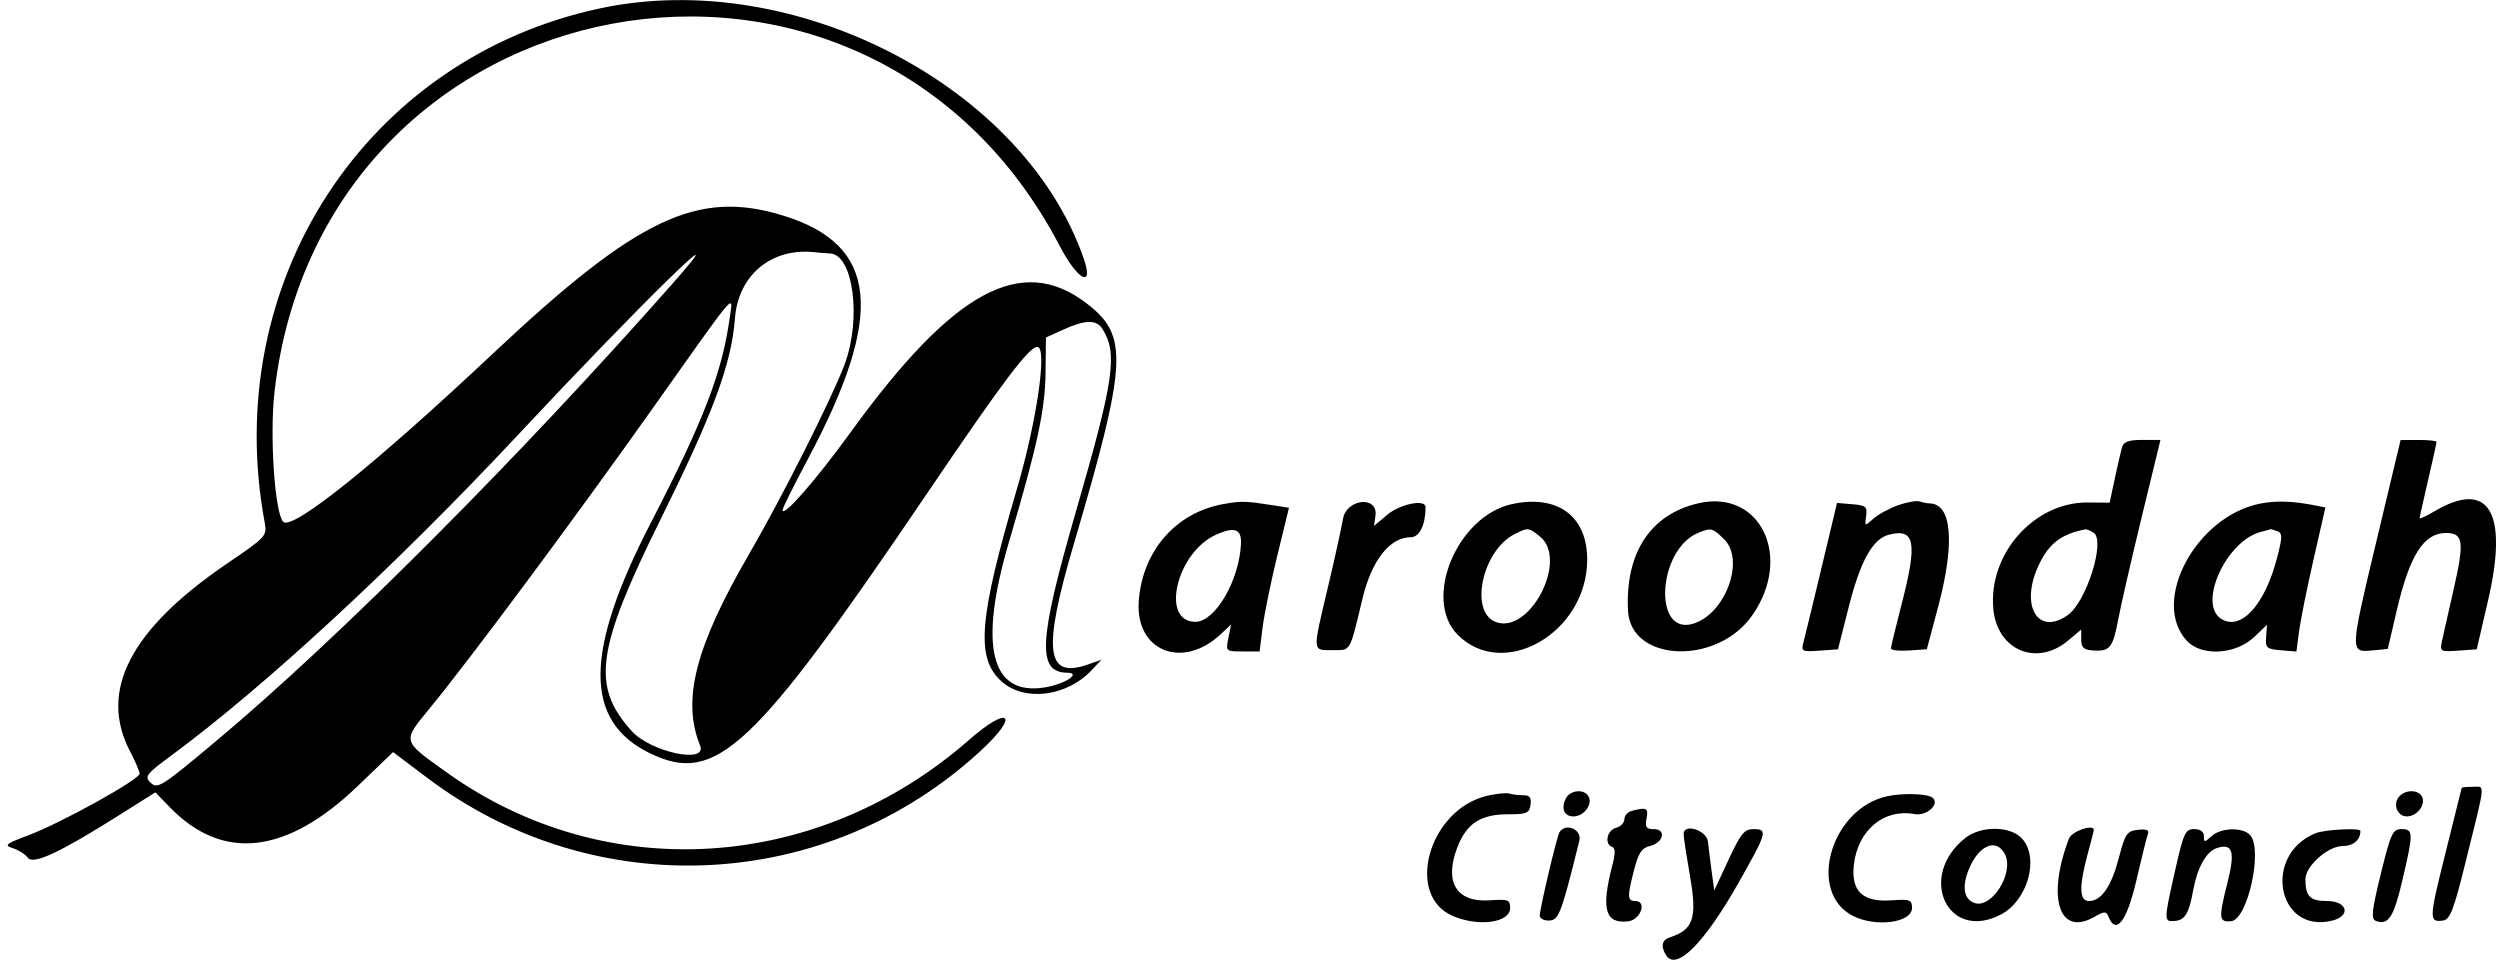 <svg id="svg" version="1.1" xmlns="http://www.w3.org/2000/svg" xmlns:xlink="http://www.w3.org/1999/xlink" width="400" height="153.638" viewBox="0, 0, 400,153.638"><g id="svgg"><path id="path0" d="M96.108 1.316 C 58.572 9.279,35.170 45.143,42.365 83.678 C 42.747 85.724,42.538 85.950,36.440 90.093 C 20.818 100.705,15.730 110.550,20.839 120.278 C 21.662 121.845,22.335 123.427,22.335 123.793 C 22.335 124.714,9.801 131.665,4.648 133.602 C 0.864 135.025,0.593 135.246,2.069 135.714 C 2.976 136.002,4.043 136.683,4.441 137.227 C 5.304 138.408,9.520 136.449,19.030 130.450 L 24.862 126.770 27.152 129.137 C 35.602 137.870,45.818 136.729,57.225 125.778 L 62.894 120.335 68.395 124.480 C 95.244 144.712,132.362 142.858,156.992 120.054 C 163.217 114.291,161.486 112.741,155.089 118.351 C 130.841 139.614,96.874 141.751,71.505 123.610 C 64.250 118.422,64.330 118.724,68.781 113.300 C 75.216 105.458,91.811 83.136,104.203 65.651 C 118.242 45.844,117.292 46.970,116.769 50.761 C 115.555 59.571,112.595 67.278,104.164 83.587 C 93.435 104.339,93.389 115.390,104.011 120.531 C 114.549 125.633,120.500 120.045,148.399 78.849 C 160.395 61.136,164.638 55.499,165.975 55.499 C 167.613 55.499,165.914 67.302,162.697 78.267 C 156.579 99.122,156.090 105.308,160.264 109.038 C 163.927 112.311,170.687 111.461,174.663 107.229 L 176.225 105.566 174.016 106.336 C 167.355 108.658,166.807 104.080,171.736 87.310 C 180.404 57.820,180.625 53.702,173.819 48.510 C 163.411 40.572,152.532 46.507,136.193 69.036 C 130.528 76.848,125.212 82.932,125.212 81.604 C 125.212 81.298,127.018 77.660,129.226 73.519 C 141.649 50.222,140.551 39.200,125.338 34.501 C 111.605 30.260,102.009 34.819,78.849 56.589 C 59.948 74.355,46.761 84.934,45.316 83.489 C 43.965 82.138,43.126 69.703,43.917 62.748 C 51.491 -3.860,138.584 -20.064,169.561 39.371 C 172.436 44.886,175.094 46.241,173.377 41.315 C 163.769 13.753,127.059 -5.250,96.108 1.316 M132.812 40.553 C 136.539 40.732,137.874 51.046,135.117 58.360 C 133.045 63.859,125.110 79.608,119.850 88.663 C 111.246 103.476,109.061 112.019,112.015 119.289 C 113.228 122.274,104.166 120.361,101.094 116.985 C 94.577 109.820,95.376 103.932,105.694 83.097 C 114.141 66.038,117.041 58.204,117.589 50.955 C 118.112 44.035,123.410 39.611,130.288 40.351 C 131.032 40.431,132.168 40.522,132.812 40.553 M107.515 45.481 C 83.062 73.186,54.211 102.112,34.839 118.348 C 25.594 126.095,25.203 126.339,23.978 125.114 C 23.119 124.255,23.528 123.739,27.234 121.011 C 42.298 109.921,63.452 90.367,82.918 69.537 C 102.361 48.732,119.061 32.399,107.515 45.481 M176.401 52.645 C 178.862 56.586,178.262 60.701,172.134 81.895 C 166.165 102.538,165.894 107.566,170.743 107.636 C 173.087 107.669,170.454 109.429,167.251 109.970 C 158.503 111.448,156.507 103.401,161.460 86.633 C 165.967 71.376,167.217 65.588,167.287 59.656 L 167.353 53.999 170.140 52.734 C 173.656 51.137,175.443 51.111,176.401 52.645 M339.518 71.574 C 339.334 72.225,338.814 74.484,338.363 76.593 L 337.543 80.429 334.060 80.397 C 325.456 80.320,318.087 88.639,318.936 97.472 C 319.569 104.065,325.888 106.706,330.913 102.478 L 332.995 100.726 332.995 102.334 C 332.995 103.605,333.385 103.970,334.856 104.075 C 337.565 104.267,338.062 103.663,338.906 99.154 C 339.325 96.920,341.018 89.535,342.670 82.741 L 345.673 70.389 342.764 70.389 C 340.572 70.389,339.771 70.681,339.518 71.574 M380.201 86.700 C 375.970 104.412,375.969 104.421,379.581 104.069 L 382.045 103.829 383.456 97.769 C 385.533 88.854,387.790 85.279,391.341 85.279 C 394.148 85.279,394.333 86.649,392.567 94.352 C 391.705 98.110,390.854 101.889,390.675 102.750 C 390.370 104.221,390.530 104.304,393.314 104.104 L 396.277 103.892 398.084 96.108 C 401.381 81.909,398.233 76.658,389.511 81.805 C 388.207 82.574,387.140 83.073,387.140 82.914 C 387.140 82.755,387.750 80.012,388.494 76.819 C 389.239 73.626,389.848 70.873,389.848 70.701 C 389.848 70.530,388.553 70.392,386.971 70.395 L 384.095 70.401 380.201 86.700 M195.822 80.636 C 188.171 81.974,182.814 88.075,182.205 96.141 C 181.599 104.162,189.185 107.232,195.335 101.455 L 196.971 99.918 196.540 102.074 C 196.112 104.211,196.133 104.230,198.822 104.230 L 201.536 104.230 202.013 100.416 C 202.275 98.319,203.332 93.147,204.362 88.923 L 206.236 81.243 203.795 80.862 C 199.282 80.157,198.656 80.140,195.822 80.636 M241.933 80.653 C 233.130 82.550,227.581 95.913,233.244 101.577 C 240.573 108.906,253.848 101.274,253.952 89.670 C 254.015 82.630,249.272 79.072,241.933 80.653 M271.743 80.524 C 264.069 82.291,260.022 88.462,260.480 97.699 C 260.890 105.975,274.713 106.512,280.348 98.471 C 286.898 89.126,281.677 78.237,271.743 80.524 M303.678 80.844 C 302.257 81.351,300.474 82.328,299.715 83.015 C 298.359 84.242,298.339 84.234,298.575 82.572 C 298.789 81.064,298.550 80.858,296.370 80.675 L 293.925 80.471 291.448 90.828 C 290.086 96.524,288.785 101.889,288.558 102.751 C 288.166 104.233,288.303 104.305,291.111 104.104 L 294.078 103.892 295.806 97.077 C 297.669 89.728,299.638 86.200,302.243 85.546 C 306.419 84.498,306.822 86.776,304.230 96.785 C 303.314 100.321,302.559 103.454,302.552 103.746 C 302.544 104.039,303.832 104.189,305.415 104.080 L 308.291 103.882 310.096 97.119 C 312.842 86.828,312.307 80.541,308.685 80.541 C 308.343 80.541,307.658 80.402,307.162 80.231 C 306.666 80.061,305.098 80.336,303.678 80.844 M361.642 80.573 C 351.336 82.604,344.049 96.260,349.915 102.547 C 352.276 105.076,357.744 104.736,360.731 101.874 L 362.719 99.970 362.578 101.900 C 362.449 103.666,362.649 103.848,364.932 104.039 L 367.427 104.247 367.850 101.024 C 368.082 99.251,369.126 94.065,370.168 89.499 L 372.064 81.197 370.634 80.908 C 366.945 80.163,364.237 80.062,361.642 80.573 M214.873 83.041 C 214.636 84.458,213.553 89.372,212.466 93.960 C 209.969 104.505,209.934 104.022,213.200 104.022 C 216.185 104.022,215.903 104.507,217.999 95.770 C 219.467 89.647,222.373 85.956,225.726 85.956 C 227.119 85.956,228.088 83.978,228.088 81.134 C 228.088 79.820,224.031 80.625,221.987 82.345 L 219.843 84.149 220.074 82.515 C 220.533 79.259,215.419 79.777,214.873 83.041 M198.557 86.996 C 198.296 92.858,194.426 99.492,191.267 99.492 C 185.603 99.492,188.250 88.366,194.585 85.543 C 197.544 84.225,198.662 84.633,198.557 86.996 M246.402 85.852 C 250.987 89.565,244.751 101.582,239.312 99.514 C 235.053 97.894,237.155 88.083,242.321 85.468 C 244.490 84.371,244.583 84.380,246.402 85.852 M275.890 86.319 C 279.228 89.657,276.061 98.223,270.908 99.793 C 264.417 101.770,265.212 87.915,271.743 85.242 C 273.792 84.403,274.038 84.467,275.890 86.319 M334.976 85.234 C 336.926 86.468,333.818 96.335,330.818 98.436 C 325.962 101.837,323.125 96.764,326.260 90.287 C 327.903 86.893,329.781 85.475,333.672 84.691 C 333.858 84.654,334.445 84.898,334.976 85.234 M364.336 84.984 C 365.211 85.320,365.211 85.830,364.340 89.214 C 362.386 96.796,358.555 100.994,355.394 99.016 C 351.583 96.631,356.223 86.485,361.760 85.098 C 362.504 84.912,363.165 84.724,363.227 84.681 C 363.290 84.638,363.789 84.774,364.336 84.984 M393.872 126.058 C 393.853 126.151,392.675 130.879,391.256 136.564 C 388.624 147.109,388.607 147.600,390.902 147.284 C 391.992 147.133,392.588 145.607,394.388 138.357 C 397.784 124.673,397.661 125.888,395.654 125.888 C 394.694 125.888,393.892 125.964,393.872 126.058 M237.945 127.327 C 228.597 129.514,224.707 143.324,232.520 146.589 C 236.691 148.331,241.624 147.616,241.625 145.268 C 241.625 143.961,241.313 143.846,238.347 144.051 C 233.052 144.419,231.041 141.167,233.150 135.645 C 234.632 131.764,236.867 130.288,241.256 130.288 C 244.281 130.288,244.695 130.114,244.886 128.765 C 245.048 127.624,244.765 127.242,243.757 127.242 C 243.017 127.242,242.006 127.121,241.511 126.973 C 241.015 126.825,239.410 126.984,237.945 127.327 M250.538 127.750 C 249.721 129.339,250.263 130.626,251.750 130.626 C 253.326 130.626,254.745 128.897,254.242 127.589 C 253.706 126.191,251.286 126.296,250.538 127.750 M301.981 127.391 C 292.950 129.327,289.062 142.712,296.425 146.520 C 300.093 148.417,305.922 147.649,305.923 145.268 C 305.923 143.959,305.613 143.846,302.600 144.054 C 298.010 144.373,296.143 142.588,296.622 138.340 C 297.242 132.839,301.439 129.338,306.318 130.254 C 308.269 130.620,310.435 128.644,309.199 127.627 C 308.420 126.986,304.473 126.857,301.981 127.391 M383.828 127.495 C 382.811 128.719,383.585 130.626,385.100 130.626 C 386.662 130.626,388.076 128.892,387.576 127.589 C 387.085 126.311,384.856 126.255,383.828 127.495 M261.083 129.739 C 260.431 129.909,259.898 130.512,259.898 131.077 C 259.898 131.643,259.289 132.266,258.545 132.460 C 257.118 132.834,256.667 135.076,257.934 135.499 C 258.464 135.675,258.476 136.515,257.978 138.431 C 256.152 145.450,256.820 147.840,260.491 147.414 C 262.513 147.180,263.577 144.162,261.638 144.162 C 260.360 144.162,260.338 143.486,261.473 139.108 C 262.162 136.452,262.692 135.663,263.995 135.355 C 266.160 134.844,266.657 132.657,264.607 132.657 C 263.391 132.657,263.183 132.353,263.448 130.964 C 263.772 129.272,263.469 129.115,261.083 129.739 M249.513 133.164 C 249.092 133.846,246.362 145.394,246.362 146.492 C 246.362 146.970,247.047 147.327,247.885 147.285 C 249.421 147.207,249.805 146.187,252.695 134.518 C 253.145 132.703,250.493 131.575,249.513 133.164 M269.376 133.458 C 269.377 133.948,269.851 137.052,270.429 140.356 C 271.563 146.840,270.917 148.781,267.236 149.949 C 265.895 150.375,265.666 151.402,266.587 152.856 C 268.205 155.408,272.682 150.929,278.128 141.311 C 282.765 133.121,282.894 132.657,280.538 132.657 C 279.094 132.657,278.504 133.385,276.562 137.563 L 274.280 142.470 273.867 139.425 C 273.639 137.750,273.373 135.618,273.275 134.687 C 273.079 132.829,269.372 131.660,269.376 133.458 M314.460 134.070 C 306.729 140.152,311.560 150.722,320.078 146.361 C 324.439 144.128,326.368 137.224,323.493 134.138 C 321.627 132.135,316.964 132.100,314.460 134.070 M331.030 134.179 C 327.429 143.667,329.470 149.933,335.107 146.697 C 336.675 145.798,337.013 145.782,337.324 146.591 C 338.520 149.710,340.289 147.479,341.797 140.948 C 342.635 137.318,343.476 133.944,343.666 133.449 C 343.913 132.801,343.465 132.611,342.070 132.772 C 340.305 132.975,340.028 133.381,339.023 137.239 C 337.826 141.831,336.217 144.162,334.244 144.162 C 332.682 144.162,332.612 141.926,334.010 136.717 C 334.560 134.670,335.013 132.919,335.017 132.826 C 335.068 131.760,331.487 132.976,331.030 134.179 M348.021 139.262 C 346.196 147.355,346.195 147.488,347.940 147.356 C 349.589 147.232,350.234 146.173,350.900 142.494 C 351.567 138.803,353.012 136.223,354.714 135.683 C 357.213 134.890,357.646 136.236,356.438 141.044 C 354.944 146.994,354.992 147.559,356.985 147.394 C 359.581 147.180,362.074 136.090,360.069 133.674 C 358.946 132.320,355.405 132.379,353.860 133.777 C 352.709 134.819,352.623 134.819,352.623 133.777 C 352.623 133.059,352.063 132.657,351.067 132.657 C 349.651 132.657,349.376 133.253,348.021 139.262 M370.503 133.312 C 361.945 136.774,364.375 149.500,373.173 147.292 C 376.217 146.528,375.574 144.162,372.323 144.162 C 369.605 144.162,368.866 143.416,368.866 140.671 C 368.866 138.579,372.481 135.364,374.833 135.364 C 376.543 135.364,377.665 134.403,377.665 132.940 C 377.665 132.431,371.947 132.728,370.503 133.312 M380.932 139.814 C 379.489 145.691,379.342 147.036,380.111 147.332 C 382.122 148.103,382.982 146.807,384.366 140.911 C 386.171 133.221,386.162 132.657,384.239 132.657 C 382.835 132.657,382.528 133.321,380.932 139.814 M320.760 136.621 C 322.357 139.605,318.651 145.526,315.857 144.454 C 314.176 143.809,313.881 141.801,315.056 138.990 C 316.634 135.213,319.394 134.067,320.760 136.621 " stroke="none" fill="#000000" fill-rule="evenodd"></path></g></svg>